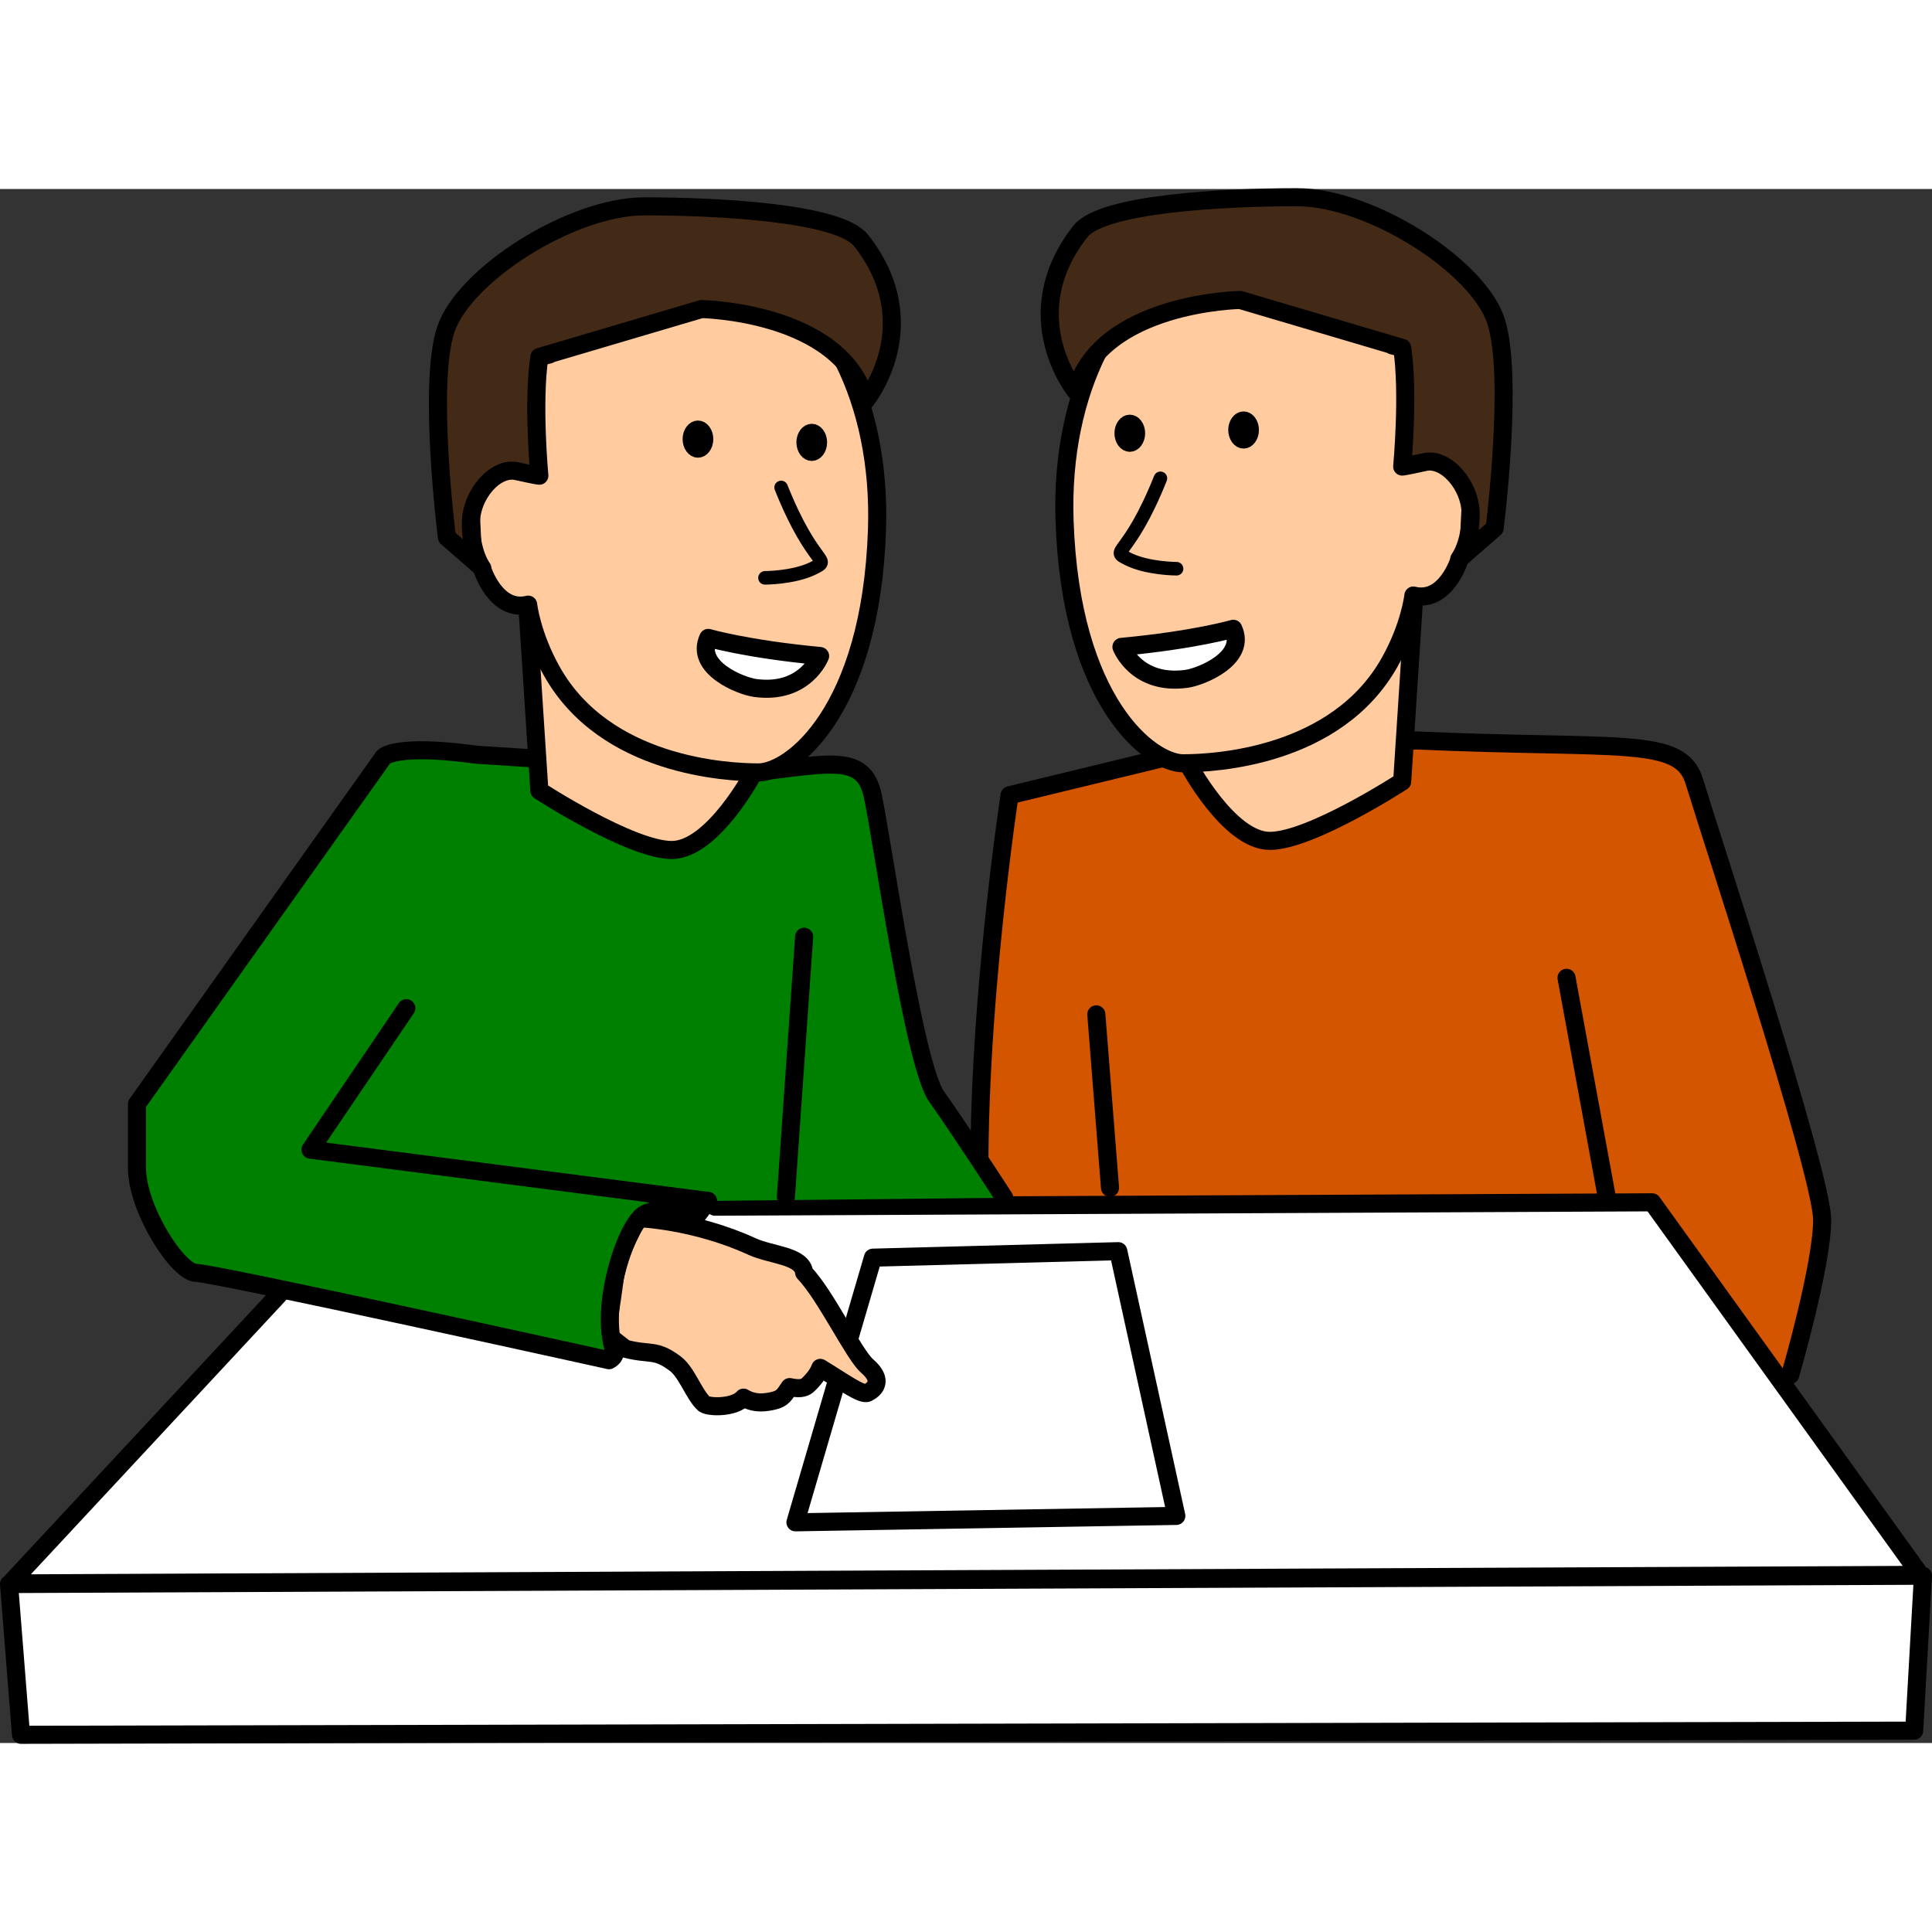 <?xml version="1.0" encoding="UTF-8"?>
<svg width="512" height="512" viewBox="0 0 117760 94720" xmlns="http://www.w3.org/2000/svg">
<rect x="0" y="0" width="117760" height="94720" fill="#333333" stroke="none"/>
<g stroke="#000" stroke-dashoffset="1.5" stroke-linecap="round" stroke-linejoin="round">
<g stroke-width="1101.8">
<path d="m59867 64719c-834.75-11408 1669.5-27769 1669.5-27769l9182.2-2226 15582-1113c12521 556.5 16138-278.25 16973 2504.2 834.74 2782.5 7791 23929 7791 26712 0 2782.5-1947.7 9460.5-1947.7 9460.5" fill="#d45500" overflow="visible"/>
<path d="m95483 48080 2504.3 13634m-31164-11408 834.75 10573" fill="none" overflow="visible"/>
</g>
<g transform="translate(-211682 -276589) scale(550.91)">
<path d="m540.64 548.17-1.263 19.446s-10.101 6.566-14.647 6.566-9.091-8.587-9.091-8.587" fill="#ffcb9f" overflow="visible" stroke-width="2"/>
<path d="M516.199 509.067c-8.521 4.163-14.655 15.22-14.177 29.64.67 20.25 9.578 26.891 13.114 26.891 3.535 0 16.965-.709 22.85-11.173 2.273-4.04 2.63-7.389 2.63-7.389 3.561.885 5.077-3.914 5.077-3.914l1.05-1.681.884-18.445-8.571-11.429z" fill="#ffcb9f" overflow="visible" stroke-width="2"/>
<ellipse transform="matrix(.42 0 0 .467 377.39 317.83)" cx="313.93" cy="452.36" rx="1.786" ry="2.143" stroke-width="4.517"/>
<ellipse transform="matrix(.42 0 0 .467 389.98 317.47)" cx="313.93" cy="452.36" rx="1.786" ry="2.143" stroke-width="4.517"/>
<path d="M508.317 552.719c8.101-.758 12.374-2.003 12.374-2.003 1.516 3.283-3.594 5.323-5.177 5.538-5.556.758-7.197-3.535-7.197-3.535z" fill="#fff" overflow="visible" stroke-width="2"/>
<path d="m512.63 534.07c-3.571 8.929-5.714 7.857-3.571 8.929 2.143 1.071 5.357 1.071 5.357 1.071" fill="none" overflow="visible" stroke-width="1.5"/>
<path d="M503.266 524.435c2.778-9.85 18.183-10.102 18.183-10.102l17.93 5.303s-2.525-.631 0 0c.758 5.051 0 13.132 0 13.132s.253 0 2.526-.505c2.272-.505 5.05 2.526 5.05 5.809 0 3.283-1.262 4.924-1.262 4.924l3.914-3.41s2.147-16.92.126-22.98c-2.02-6.061-13.89-13.637-21.97-13.637-8.082 0-21.558.683-23.992 3.788-7.323 9.344-.505 17.678-.505 17.678z" fill="#432a16" overflow="visible" stroke-width="2"/>
</g>
<path d="m550.9 85031 729.11 9189.1 115394-253.42 534.68-9442.5zm43026-23000 57126-267.36 16345 22708-116436 522.23 16376-17596" fill="#fff" stroke-width="1101.8"/>
<path d="m53206 65138-4721.3 16131 23215-391.14-3536.8-16136z" fill="#fff" stroke-width="1101.8"/>
<path d="m37059 69500c153.55 580.12 201.79 512.07 1050.1 1186.9 1548.6 402.42 1823.1-12.45 3056 914.89 706.18 531.14 1153 1926.6 1758.9 2452.1 362.14 230.85 1888.7 224.13 2394-384.85 710.73 428.11 1417.2 287.74 1849 184.97 559.61-133.17 658.56-392.34 962.3-828.13 529.71 111.77 870.75 90.95 1094.7-111.62 375.87-340.05 669.03-748.39 773.99-1059.3 1333.9 808.06 2535 1692.4 2882 1518.9 417.37-208.69 1011.1-732.88-32.338-1637.2-801.44-694.58-2541-4351.1-3832.3-5682.6-107.79-1049-1995.9-1053.9-3176.4-1595-3527.7-1616.8-6930.6-1729.9-6930.6-1729.9s-1226.8 2058.2-1435.5 3658.1c-208.68 1599.9-401.94 2708.7-401.94 2708.7" fill="#ffcb9f" overflow="visible" stroke-width="1101.8"/>
<g stroke-width="1101.8">
<path d="m43150 61679-675.25 906.35s-1568.6-827.62-3126.8-132.72c-1128.5 503.26-2855.1 5599.6-1897.1 8402.9 107.49 314.57-328.88 531.91-328.88 531.91s-24043-5319.1-25156-5319.1c-1113 0-3617.2-3895.5-3617.2-6399.8v-3895.5l15025-21147s695.62-834.75 5704.1-139.12l16876 1072.3c4730.2-556.5 6678-1113 7234.5 1391.2 556.5 2504.2 2504.2 16417 3895.5 18364 1391.3 1947.8 4126 6172.1 4126 6172.1" fill="green" overflow="visible"/>
<path d="m47902 61436 1113-15860" fill="#fff" overflow="visible"/>
<path d="m24766 49930-5843.2 8625.7 24228 3123.3" fill="green" overflow="visible"/>
</g>
<g transform="matrix(-550.91 0 0 550.91 330024 -276033)">
<path d="m540.64 548.17-1.263 19.446s-10.101 6.566-14.647 6.566-9.091-8.587-9.091-8.587" fill="#ffcb9f" overflow="visible" stroke-width="2"/>
<path d="M516.199 509.067c-8.521 4.163-14.655 15.22-14.177 29.64.67 20.25 9.578 26.891 13.114 26.891 3.535 0 16.965-.709 22.85-11.173 2.273-4.04 2.63-7.389 2.63-7.389 3.561.885 5.077-3.914 5.077-3.914l1.05-1.681.884-18.445-8.571-11.429z" fill="#ffcb9f" overflow="visible" stroke-width="2"/>
<ellipse transform="matrix(.42 0 0 .467 377.39 317.83)" cx="313.93" cy="452.36" rx="1.786" ry="2.143" stroke-width="4.517"/>
<ellipse transform="matrix(.42 0 0 .467 389.98 317.47)" cx="313.93" cy="452.36" rx="1.786" ry="2.143" stroke-width="4.517"/>
<path d="M508.317 552.719c8.101-.758 12.374-2.003 12.374-2.003 1.516 3.283-3.594 5.323-5.177 5.538-5.556.758-7.197-3.535-7.197-3.535z" fill="#fff" overflow="visible" stroke-width="2"/>
<path d="m512.63 534.07c-3.571 8.929-5.714 7.857-3.571 8.929 2.143 1.071 5.357 1.071 5.357 1.071" fill="none" overflow="visible" stroke-width="1.5"/>
<path d="M503.266 524.435c2.778-9.85 18.183-10.102 18.183-10.102l17.93 5.303s-2.525-.631 0 0c.758 5.051 0 13.132 0 13.132s.253 0 2.526-.505c2.272-.505 5.05 2.526 5.05 5.809 0 3.283-1.262 4.924-1.262 4.924l3.914-3.41s2.147-16.92.126-22.98c-2.02-6.061-13.89-13.637-21.97-13.637-8.082 0-21.558.683-23.992 3.788-7.323 9.344-.505 17.678-.505 17.678z" fill="#432a16" overflow="visible" stroke-width="2"/>
</g>
</g>
</svg>
